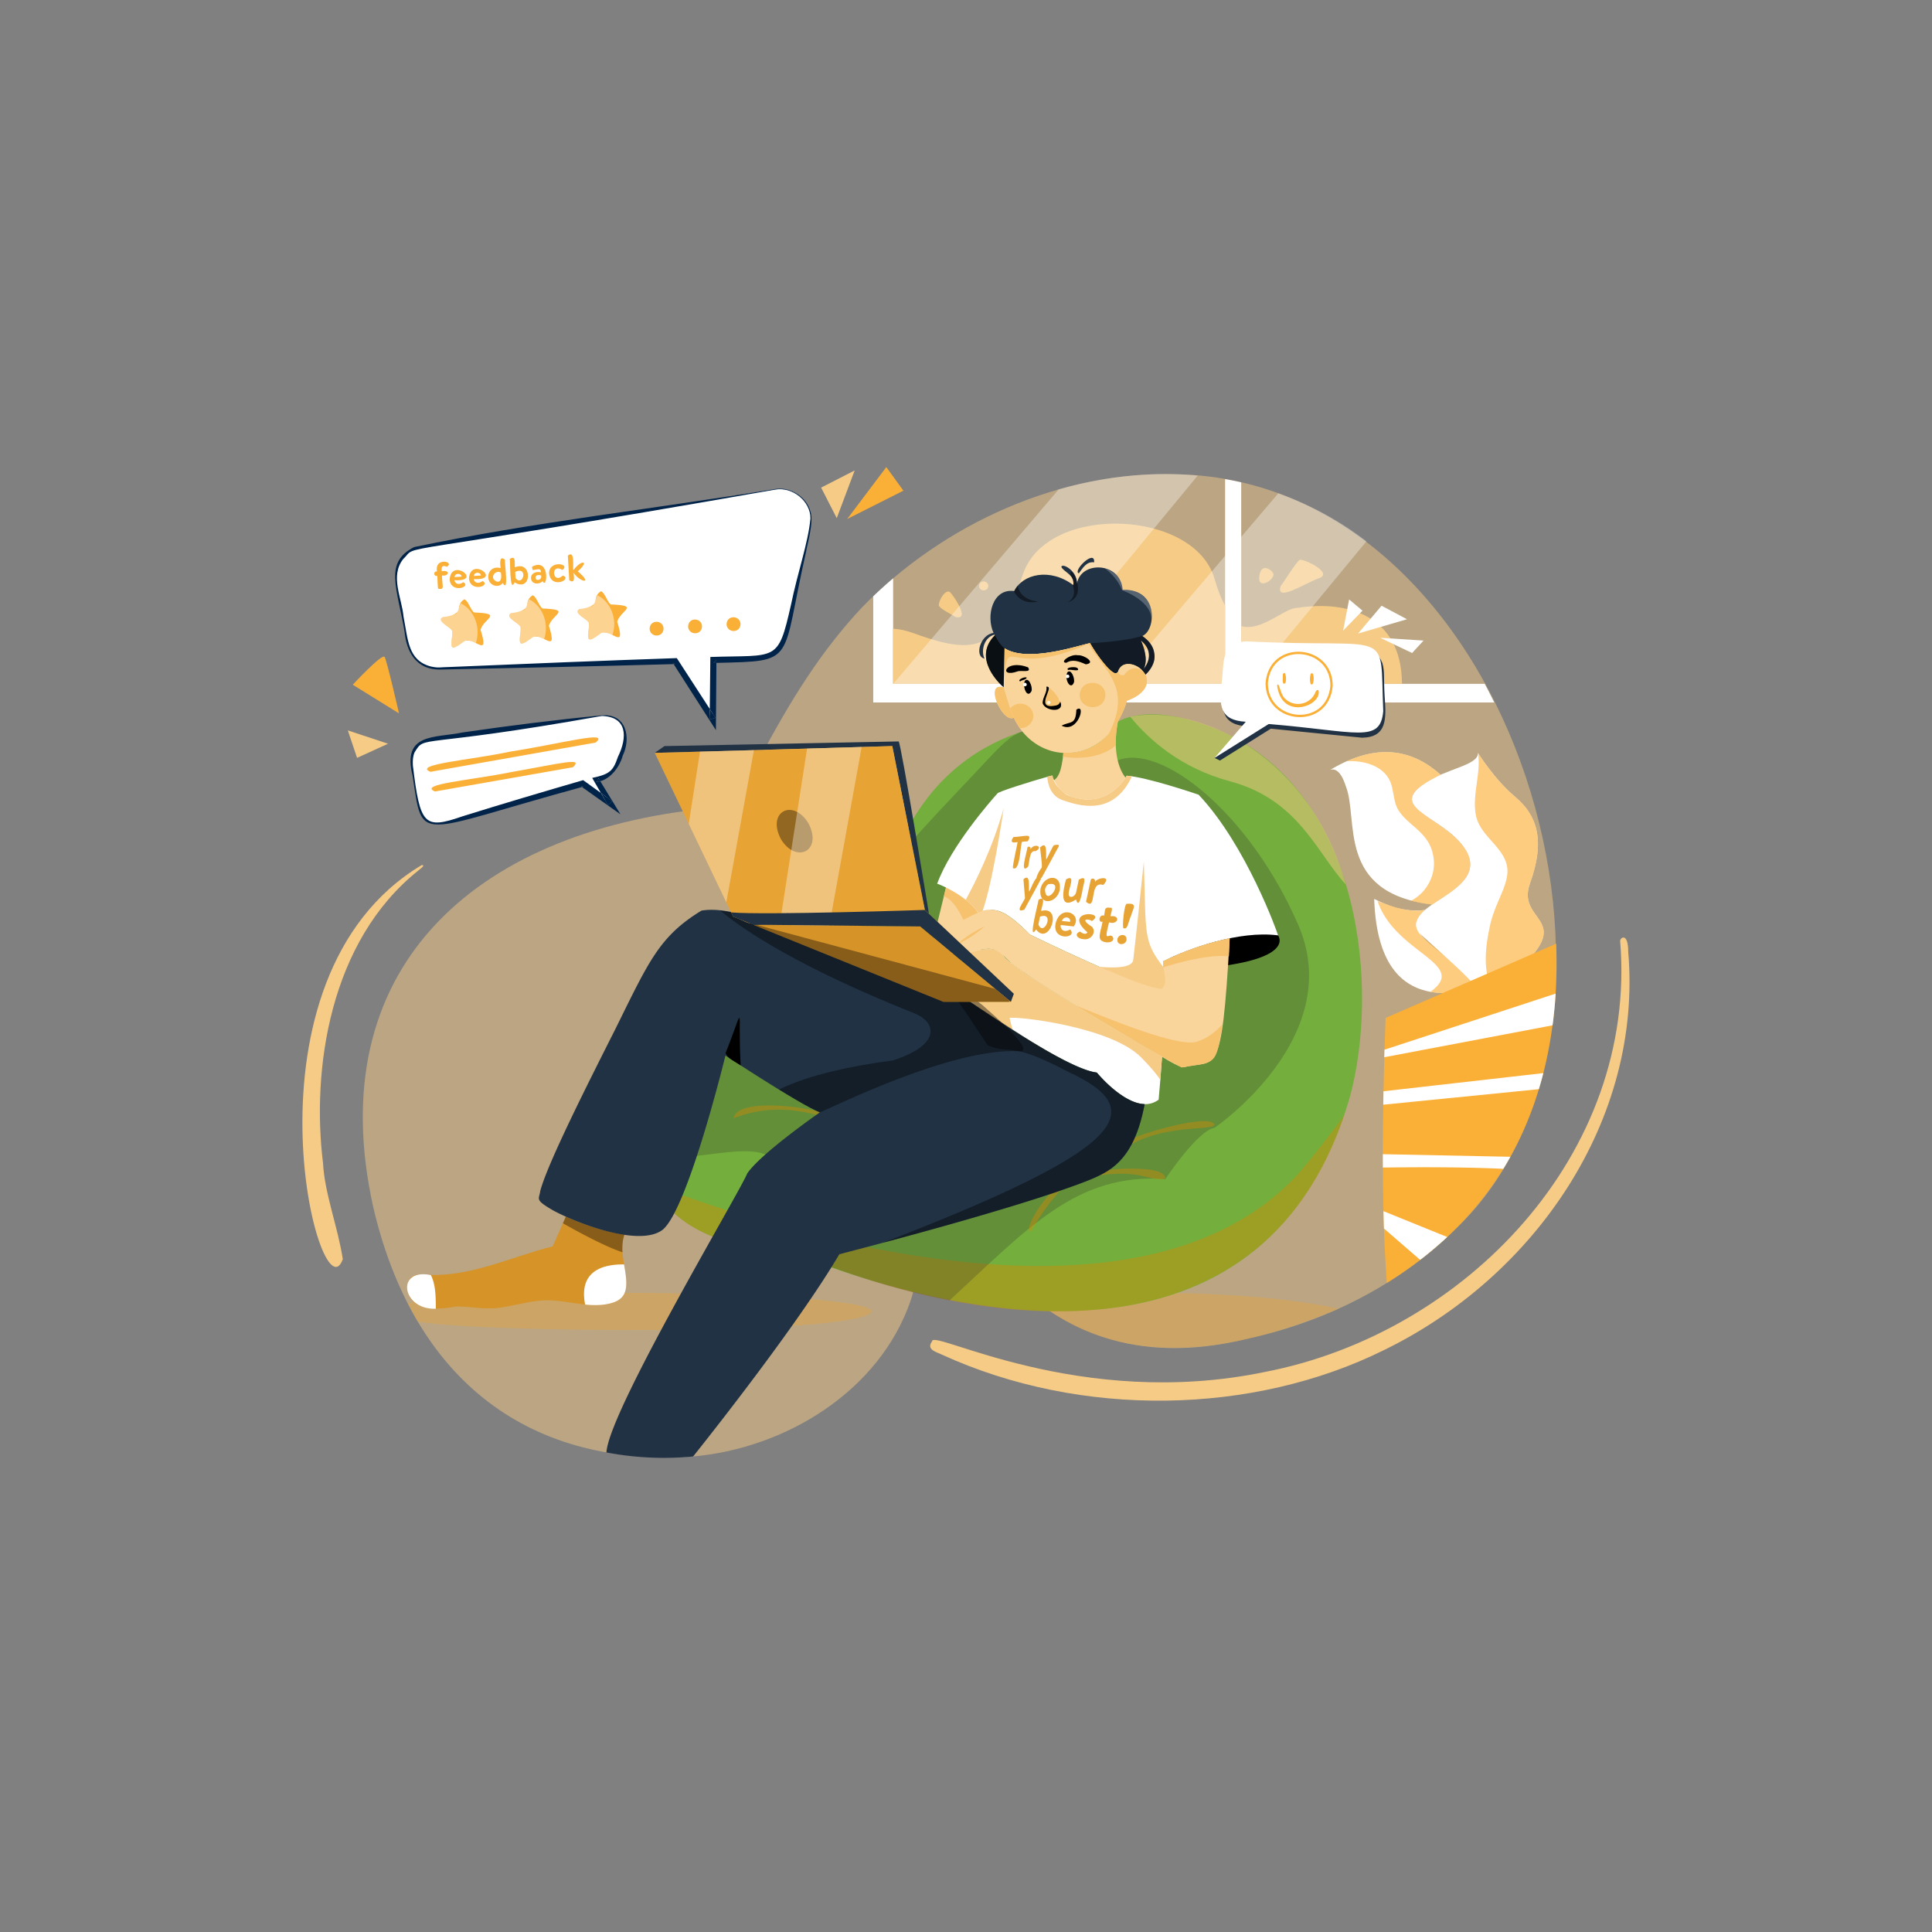 <svg id="SvgjsSvg1146" width="360" height="360" xmlns="http://www.w3.org/2000/svg" version="1.1" xmlns:xlink="http://www.w3.org/1999/xlink" xmlns:svgjs="http://svgjs.com/svgjs"><rect width="100%" height="100%" fill="#808080" stroke="none"/><defs id="SvgjsDefs1147"></defs><g id="SvgjsG1148"><svg xmlns="http://www.w3.org/2000/svg" viewBox="0 0 4680 3120" width="360" height="360"><g><path fill="#f6cb86" d="M2852.43 368.85c-282.85-9.22-566.59 119.53-763.83 321.83-102.44 109.14-175.37 229.29-249 367.12-31.2 57.58-60.2 100.4-123.78 120.13-569.45 56.53-940 390.68-811.59 966.66 93.22 400.48 360 631 774.76 603.5 223.25-19.58 450.81-157.24 526.73-377 22.31-64.53 13.1-135.21 46.23-201.32 78.8-112.52 208.49 434.6 774.21 291.91 187.45-40.71 365.39-131.08 501.43-266.28 522.73-497.33 152.27-1807.4-675.16-1826.55Z" opacity=".5" class="svgShape colorf6e586-1 selectable"></path><path fill="#dda54b" d="M2501.22 2364.86c208.6 172.5 471.49 139.17 740.85 25.49-173.24-39.82-499.2-50.17-740.85-25.49ZM987.71 2376.36q11.46 22.88 23.93 44.9c151.56 28 1070 34.09 1100.54-24.07-3.79-47.43-836.71-63.26-1124.47-20.83Z" opacity=".52" class="svgShape colorddb34b-2 selectable"></path><path fill="#ffffff" d="M3006.66 876.47v-488a754.965 754.965 0 0 0-39-7.85v495.9h-804.19V621q-24.78 21-48.21 43.6v257h1504.16q-11.13-22.9-22.92-45.13Z" class="svgShape colorffffff-3 selectable"></path><path fill="#f6cb86" d="M2478.38 609.76C2418.89 781.07 2382 816 2214.76 754.4c-19.76-7.27-36.73-10.79-51.29-11.33v133.4h804.21v-189c-9-15.93-17.59-37.28-25.64-65.38-48.21-168.25-404.16-183.63-463.66-12.33ZM3143.13 692.5c-30.55-1.26-86.58 58.28-136.47 44.26v139.71h389.49c-.81-167.83-135.58-202.59-253.02-183.97ZM3050.25 620.58c-.86 25.41 33.45 6.6 34.73-8.87.39-8.46-32.46-35.1-34.73 8.87Z" class="svgShape colorf6e586-4 selectable"></path><path fill="#f6cb86" d="M2371.7 639.24c.18 14.56 23.28 14.83 22.15-1.19-1.49-12.39-21.16-13.75-22.15 1.19ZM2274.3 686.63c.68 7.37 34.45 23.31 39.72 27.75 38.06 9.72-3.94-51.06-12.68-60.12-11.15-8.15-28.25 20.8-27.04 32.37ZM3148.65 576c-7.56 3.35-40.51 57-46.46 63.66-12.85 41.26 62.5-8.87 92.72-19 36.21-12.42-34.61-46.66-46.26-44.66Z" class="svgShape colorf6e586-5 selectable"></path><path fill="#ffffff" d="m2564.37 405.54-400.86 471.2 314.54 7.93L2901.33 372c-112.84-10.52-227.22 2.18-336.96 33.54ZM2703.66 876.74l314.54 7.93L3310 531.28A777.78 777.78 0 0 0 3096.48 415Z" opacity=".35" class="svgShape colorffffff-6 selectable"></path><path fill="#ffffff" d="M3452.38 1424.15c-49.73 7.15-95.83-12.72-123.62-26.59 5.81 171.64 77.54 215.07 139.35 225.63 54.35 7.86 32.57-7.27 124.27 23.64-35.51-110.1-224.01-158.04-140-222.68Z" class="svgShape colorffffff-7 selectable"></path><path fill="#fcb749" d="M3494.15 1529.72c-43.09-37.31-94.06-60.92-41.77-105.57-45.28 8.1-91.68-13.31-115.36-21.29 42.66 127.44 223 151.37 127.82 219.75 47.25 8 46.76-3.7 101.37 16.15a74.53 74.53 0 0 0 14.19-19.34c-17.11-25.65-40.12-47.86-86.25-89.7Z" opacity=".7" class="svgShape colorfcbf49-8 selectable"></path><path fill="#ffffff" d="M3706.25 1359.61c39-107.71 14.36-167.2-35.91-209.26s-90.27-106.68-90.27-106.68c2.06 30.71-79 38.15-129.17 74.32-96.91 64 63 82.77 104 169.84 45.3 96.35-163 120.5-117.82 191.48 65.27 59.87 123.9 110.15 140.76 134.34 18.4 19.75 22.58 19.09 37 6.76 239.54-182.12 52.91-154.41 91.41-260.8Z" class="svgShape colorffffff-9 selectable"></path><path fill="#ffffff" d="M3497.73 1226.38c-73-51.59-127.31-71.34-7.9-129.64-67.87-60.59-153.89-80.13-267.85-11.64 8.6-3.28 24.68-2.52 38 39.26 32.08 79.53-25 258.68 209.59 286.77 54.07-37.23 160.43-87.66 28.16-184.75Z" class="svgShape colorffffff-10 selectable"></path><path fill="#fcb749" d="M3706.25 1359.61c39-107.71 14.36-167.2-35.91-209.26s-90.27-106.68-90.27-106.68c8.4 48-14.59 101.39-4.93 150.82 10.71 58.9 90 85.14 74.43 153.35-7.1 35-32.39 70.77-41.92 122.42-10.48 50.08-14.81 103.75 7.26 150.15 239.47-182.12 52.84-154.41 91.34-260.8ZM3497.73 1226.38c-73-51.59-127.31-71.34-7.9-129.64-51.85-46.22-124.53-78.69-227.75-32.67 42.53-2.77 94.51 11.84 108.14 56.44 6.42 21 6 45.42 18.38 63.64 24.22 37.65 75 52.66 83.56 111.59 7.61 42.75-16.28 87.11-54.19 106.18a289.06 289.06 0 0 0 51.6 9.21c54.07-37.23 160.43-87.66 28.16-184.75Z" opacity=".7" class="svgShape colorfcbf49-11 selectable"></path><path fill="#faaf37" d="M3356.45 1685.81c-7.22 196.4-11.85 440.81 3 641.93 246.85-153.54 388.16-382.06 408.87-700.94a1202.3 1202.3 0 0 0 1.29-120.89Z" class="svgShape colorffb424-12 selectable"></path><path fill="#ffffff" d="M3349.86 2048.25c79.13-1.1 197.21-1.53 291.64 3.11 5.94-9.66 12.41-20.82 17.06-29.23l-308.77-6.29c0 10.98.03 23.16.07 32.41ZM3350.74 1896l376.85-37.61q5.88-19.33 10.92-38.94l-387.22 44c-.2 11.28-.41 22.81-.55 32.55ZM3352.47 2195.94l87.69 75.94q34-26.18 65.48-55.41l-154.36-62.62c.34 14.15.72 29.56 1.19 42.09ZM3353.22 1781l407.65-77.31c3.36-24.91 6-52.86 7.48-76.84l-414.59 135.87c-.2 6.44-.39 13.21-.54 18.28ZM1877 405.43l-854.64 137.94a75.86 75.86 0 0 0-62.47 88.94l27.37 145.24a75.87 75.87 0 0 0 76.92 61.78l571.46-17.86 91.12 141.46 1.24-144.34c160.82-5.48 163.4 11.17 195-144.4 21.61-103.85 49.72-192.72 39.3-213.72a75.89 75.89 0 0 0-85.3-55.04Z" class="svgShape colorffffff-13 selectable"></path><path fill="#002349" d="M1629.64 825.34c.71 1.11 1.44 2.24 2.16 3.38l4.07-.11ZM1728.29 826l7.1-.19v-7.13Z" class="svgShape color003049-14 selectable"></path><path fill="#002349" d="M1963.56 460.15c-9.76-37.63-50.06-62-86.7-55.42-291.21 47.87-584.69 79.9-873.66 140.49-73.48 37.39-41.3 97.7-23.18 205.49 4.47 45.5 26.39 93.47 89.18 91.12 175.09-3.65 385-8 562.6-13.11-.72-1.14-1.45-2.27-2.16-3.38l6.23 3.27-4.07.11c29 45.52 73.9 115.53 102.36 159.88.4-45.19 1-114.92 1.23-162.82l-7.1.19 7.13-7.32v7.13c196.34-5 155.49 2.21 217.06-268.67 2-14.81 19.45-72.29 11-97.18Zm-47.7 225.77c-31.56 139.49-33.43 120.12-195.13 125.5-.39 32-1 85.76-1.36 126.05l13.79 21.33-14 4.06c.06-7.44.14-16.05.23-25.39-24.93-38.52-60-92.55-79.94-123.28-174.16 5.94-370.93 13.93-548.81 21.46-24.09.3-28 3.22-48-1.42-54.55-15.1-54.21-64.85-65.11-120.35-4.24-45.86-33-98.14-1.19-139.26 42.44-40.75-74.28 3 900.82-168.49 42.35-7.9 86.45 27.78 86.08 69.87-6.11 61.08-30.02 126.16-47.38 209.92Z" class="svgShape color003049-15 selectable"></path><path fill="#002349" d="m1733.16 958.8-13.79-21.33c-.09 9.34-.17 17.95-.23 25.39Z" class="svgShape color003049-16 selectable"></path><path fill="#ffffff" d="M1457.53 953.58c-497 75.34-469.78 28.91-453 170.55 16.29 125.54 57.6 92.76 135.85 72.21l270.86-78.22 67.53 48.48-34.48-58c44.43-10.85 46.78-23 60.35-63.17 29.85-64.3-9.12-95.27-47.11-91.85Z" class="svgShape colorffffff-17 selectable"></path><path fill="#002349" d="M999.4 1099.07v.31ZM1406.8 1124.3l3 2.11 3.6-1ZM1483 1160.78c-9-6.59-18.18-13.29-27.39-20 6.22 10.76 12.32 21.29 17.06 29.47ZM1445.8 1114.75c2.94-.74 5.71-1.5 8.33-2.28l-4.37-7.15Z" class="svgShape color003049-18 selectable"></path><path fill="#002349" d="M1508.25 1050.93c20.8-42 10.13-103.57-50.92-98-113.18 10.91-223.44 24.84-335.89 41.22-69.27 14.23-147.72.36-122 105.2v-.25l.05.31v-.06c25.42 167.66 4.55 137.83 410.32 27.09l-3-2.11 6.55 1.12-3.6 1c30.08 21.56 63.34 44.93 93.16 66-14.34-23.52-33.51-55-48.78-80-2.62.78-5.39 1.54-8.33 2.28l4-9.43 4.37 7.15c37.08-11.08 53.07-54.52 54.07-61.52Zm-73.72 53.46c5.73 9.93 13.48 23.34 21 36.4 9.21 6.7 18.39 13.4 27.39 20l-10.33 9.48c-4.74-8.18-10.84-18.71-17.06-29.47-14.41-10.48-28.89-21-42.87-31-97.67 28.4-196 57.5-292.72 87.73-92.61 32.16-102.34 21.11-119.83-123.39-.5-12.27-.23-20.87 4-31.38 27.14-44.21 2-7.71 453.65-88.48 62 1.79 62.48 51.53 39.07 99.13-11.64 33.84-19.15 41.83-62.3 50.98Z" class="svgShape color003049-19 selectable"></path><path fill="#faaf37" d="M1058.58 604.47c-9.41-2.1-8.34 13.61.6 10.26.56 1.58.84 30.72 2.45 31.42 16.68 3 9.24-5.53 9-32.1 18.07 2.54 19.49-14.76-.6-10.26-2.28-15.47 6-13.67 12.23-10.83 21.36-11.76-30.16-25.06-23.68 11.51Z" class="svgShape colorffb424-20 selectable"></path><path fill="#faaf37" d="M1089.22 623.89c2.89 34.63 54 18 33 6.28-10.29 8.26-20.39 3.82-21.47-4.75 70.78 4.34-7.75-56.21-11.53-1.53Zm11.78-6c1.4-11 16.52-9.39 17.13-1ZM1136 621.14c2.88 34.63 54 18 33 6.28-10.28 8.25-20.39 3.81-21.47-4.76 70.8 4.34-7.77-56.2-11.53-1.52Zm11.77-6c1.4-11 16.52-9.39 17.13-1ZM1223.06 575.87c-11.58-10-12.79 3.36-10.29 20.35-18.67-5.4-30.8 7.32-29.94 22.16.63 20.82 25.33 27.24 35 13.84 15.49 26.01 4.41-45.74 5.23-56.35ZM1203 628.71c-19.76-9-1.6-30.31 10.44-21.41 1.23 7.96 2.22 24.64-10.44 21.41ZM1247.4 594.27c-1.63-6.58 3.65-31.92-12.67-20 1.69-.31-.7 86.39 11.68 56.3 42.28 26.14 44.18-54.57.99-36.3Zm1.53 26.1-.89-15.11c32.43-14.79 19.03 37.66.89 15.11Z" class="svgShape colorffb424-21 selectable"></path><path fill="#faaf37" d="M1292.36 591c-6.06 1.83-2.89 6.36-1.6 9.93 11-1.08 19.11-6.33 19.76 5.5-14.7-3.29-24.31 3.83-24.29 13.57.41 16.15 20.83 16.68 28.1 7.53 10.67 22.84 19.37-54.39-21.97-36.53Zm4.86 28.35c-.38-7.83 10-6.81 13.45-5.57 3.62 11.22-13.07 15.22-13.45 5.59ZM1363.45 614.18c-25.71 23.38-30.6-31.77-1.21-13.53 21.52-15.31-33.86-24.77-32 9.05 5.5 38.69 57.43 12.84 33.21 4.48ZM1399.71 604.05c30.24-27.42 7.66-28.25-10.65-3-2.59-6.39 4.59-50.36-13.56-35.13 0 .16 3.28 55.71 3.52 59.84 12.85 7.7 12.16-3 10.42-18.29 15.82 23.35 48.56 29.05 10.27-3.42ZM1149 703.7c-7.73-3-15-29.34-24.24-32.05-26.48 16.69 6.41 35.68-52.17 43.4-18.72 9.65 23.77 25.59 23 35.05 1.27 10.58-5.47 32.42.09 37.48 6.67 5.15 28.45-15.4 32-15.67 24.44-5.86 58.1 42.81 36.41-26.44 8.22-27.97 56.08-39.05-15.09-41.77Z" class="svgShape colorffb424-22 selectable"></path><path fill="#ffffff" d="M1115.92 681.24c-1.68 2.62-8 24.64-11.63 26.09-12.83 5.88-55.86 4.7-27 25 9.78 8.79 16.66 11.72 18.45 16.85 1.61 21.84-16.31 58.28 26.54 26.31 11.77-9.32 14-3.41 30.21 2.65 13.07-38.2-3.76-80.69-36.57-96.9Z" opacity=".45" class="svgShape colorffffff-23 selectable"></path><path fill="#faaf37" d="M1314.53 694c-7.73-3-15-29.35-24.24-32.05-26.48 16.69 6.41 35.67-52.17 43.39-18.72 9.65 23.77 25.6 23 35.06 1.27 10.57-5.47 32.41.09 37.48 6.67 5.15 28.45-15.41 32-15.68 24.44-5.85 58.1 42.82 36.41-26.43 8.18-28.01 56.04-39.09-15.09-41.77Z" class="svgShape colorffb424-24 selectable"></path><path fill="#ffffff" d="M1281.41 671.49c-1.68 2.62-8 24.65-11.63 26.09-12.83 5.89-55.86 4.71-27 25 9.78 8.79 16.66 11.72 18.45 16.84 1.61 21.85-16.31 58.29 26.54 26.32 11.77-9.33 14-3.41 30.21 2.64 13.07-38.18-3.76-80.68-36.57-96.89Z" opacity=".45" class="svgShape colorffffff-25 selectable"></path><path fill="#faaf37" d="M1480 684.21c-7.73-3-15-29.34-24.24-32.05-26.48 16.7 6.41 35.68-52.17 43.4-18.72 9.65 23.77 25.59 23 35.06 1.27 10.57-5.47 32.41.09 37.48 6.67 5.14 28.45-15.41 32-15.68 24.44-5.85 58.1 42.81 36.41-26.44 8.2-27.98 56.06-39.04-15.09-41.77Z" class="svgShape colorffb424-26 selectable"></path><path fill="#ffffff" d="M1446.9 661.75c-1.68 2.62-8 24.65-11.63 26.09-12.83 5.88-55.86 4.7-27 25 9.77 8.79 16.66 11.73 18.45 16.85 1.61 21.85-16.31 58.28 26.53 26.31 11.78-9.32 14.06-3.41 30.22 2.65 13.07-38.19-3.76-80.65-36.57-96.9Z" opacity=".45" class="svgShape colorffffff-27 selectable"></path><path fill="#faaf37" d="M1573.59 743.86c1.86 21.14 33.83 21.26 33.8-2-1.86-21.13-33.83-21.25-33.8 2ZM1666.78 738.37c1.86 21.14 33.82 21.26 33.79-2-1.86-21.12-33.82-21.24-33.79 2ZM1760 732.89c1.86 21.14 33.83 21.26 33.8-2-1.9-21.13-33.87-21.25-33.8 2ZM1234.81 1040.86c-93.71 20.18-236.47 30.74-192.15 48.75 1.19-.06 383.37-67.91 400-70.81 37.51-30.8-81.04 2.2-207.85 22.06ZM1237.63 1090.41c-96.25 19.63-226.5 29.11-184 46.85 1.93-.19 322.49-56.74 334.21-58.75 26.48-24.67-26.24-9.98-150.21 11.9Z" class="svgShape colorffb424-28 selectable"></path><path fill="#f6cb86" d="m2026.91 475.13 43.43-115.55-81.27 41.58 37.84 73.97z" class="svgShape colorf6e586-29 selectable"></path><path fill="#faaf37" d="m854.53 878.65 112 69.44s-29-126.73-34.77-136.67-77.23 67.23-77.23 67.23Z" class="svgShape colorffb424-30 selectable"></path><path fill="#f6cb86" d="m864.96 1055.8 75.05-34.22-97.46-32.28 22.41 66.5z" class="svgShape colorf6e586-31 selectable"></path><path fill="#faaf37" d="m2052.15 477.26 136.22-68.65-41.38-57.16-94.84 125.81z" class="svgShape colorffb424-32 selectable"></path><path fill="#f6cb86" d="M3924.6 1499.58c42.48 516.69-375.93 950.1-860.34 1043.76-450.52 93.55-807.53-105.29-806.35-74.22-15.22 20.65 10.73 25.75 23.3 32.11 339.39 155.27 754.84 145.85 1070.83-10.6 366.53-178.42 627.08-557.58 592.09-965.27-.03-48.11-20.01-34.19-19.53-25.78ZM1021.63 1315.42C561.33 1590.91 775 2423.9 830.36 2270.2c-11.43-76.3-44.11-159.13-47.92-233-27.87-225.68 15.39-537.58 231.87-709.27 11.01-8.84 14.57-12 7.32-12.51Z" class="svgShape colorf6e586-33 selectable"></path><path fill="#74af3d" d="M2973.38 998.36c-62.07-30.26-184-72.36-265.22-30.6-237.47-21.75-497.31 88.8-569.31 429.81-32.41 26.35-545.24 409.23-540.73 410.76-98.48 244.15-15.91 423.6 323.2 448 471.92 184.28 1150.92 291.79 1347.76-376 72.21-261.46 31.22-722.99-295.7-881.97Z" class="svgShape colorffb424-34 selectable"></path><path fill="#d88603" d="M1581.5 2089.29c43.11 90.27 141.75 152.08 355 169.1 420.14 175.88 1109.49 289.2 1319.82-337-59.75 82.06-112.08 142.58-112.08 142.58-389.4 421.75-1273.78 134.85-1562.74 25.32Z" opacity=".41" class="svgShape colord86803-35 selectable"></path><path fill="#33312d" d="M2706.32 1062.31c-67.31 28.36-123.1-38.27-154.06-88.75-115.56 22.4-91.28 16.23-237 168.29-46.84 49.55-90.65 96.88-118.52 129.29-30 37.08-37.88 34.32-57.85 126.43-32.41 26.35-545.24 409.23-540.73 410.76-25.59 62.82-43.72 134.42-37.46 201.78 89.73 45.61 276.36-45.34 320.86 29.34 26.49 44.46 81.19 149 133.17 250.09 82.33 30.51 180.47 60.1 285.44 80.39 188.53-172.93 307.07-309.47 522.69-293.74 0 0 78.44-118.16 119.15-124.12 0 0 321.7-219.43 202.55-492.49s-334.32-441.04-438.24-397.27Z" opacity=".25" class="svgShape colord86803-36 selectable"></path><path fill="#d88603" d="M2655.24 2067.91c114-16.18 124.77 14.69 167.29 7.13 4.47-41.22-209.89-20.59-167.29-7.13zM2734.16 1982.89c-13.36 3.29-81.71 60.75-53.59 55.88 95-106.08 257-75.32 261.45-94.72-12.85-29.63-199.65 28.17-207.86 38.84zM2615.85 2056.47c-88.13 41.77-140.5 152.26-118.23 145.73 91.08-154.53 138.7-134.81 118.23-145.73zM1777.26 1928.77c168.4-66.88 314.08 52.49 292.3 16.85-46.06-40.3-284.15-75.39-292.3-16.85z" opacity=".41" class="svgShape colord86803-37 selectable"></path><path fill="#213244" d="M2767 760.57c19.12-7.61 28.64-42 19.76-70.71-14-44.51-62.77-41.16-67.32-41.12-3.79-67.41-101.55-71.59-110.87-14.47 2.18-31-35.25-51.33-37.67-41.19 4.74 11.85 34 20 29 44.22-56.45-42.44-122.74-27.07-143 14.52-52.67-7.43-69 60.36-50.11 101.38-32.76 4-46.56 57.13-22.41 61.92-8.66-21.14.35-51.39 24.49-57.78.32.59 0 0 1 1.75-55.3 55.58 12.59 118.34 21.41 125.58l2.05-94.37c56.66 36.44 183.1-8.3 207.2-12.31 19.46 34.83 58.37 84 65.62 70.83l1.06 2c8.23-38.87 53-17.78 59.38-6.46-67.46 57.88 40.55 13.85 29.43-42.37-2.34-17.67-14.13-31.11-29.02-41.42Zm5.05 77.56c-.57.76-1.17 1.49-1.78 2.21 11.8-21.32.45-53.23-6.43-68.69 25.1 20 23.63 46.27 8.21 66.48Z" class="svgShape color02374f-38 selectable"></path><path d="M2767 760.57a27.27 27.27 0 0 0 5.25-2.93c-28.66 14.78-129.64 20.62-132 20.29l-.07.11h.27c19.46 34.83 58.37 84 65.62 70.83l1.06 2c8.23-38.87 53-17.78 59.38-6.46-67.46 57.88 40.55 13.85 29.43-42.37-2.26-17.72-14.05-31.16-28.94-41.47Zm5.05 77.56c-.57.76-1.17 1.49-1.78 2.21 11.8-21.32.45-53.23-6.43-68.69 25.1 20 23.63 46.27 8.21 66.48Z" opacity=".45" fill="#000000" class="svgShape color000000-39 selectable"></path><path fill="#213244" d="M2613.32 608.83c9.28-12.25 18.6-29.55 37-26.57 2.99-33.69-53.02 20.82-37 26.57Z" class="svgShape color02374f-40 selectable"></path><path d="M2923.57 1422.18s-204.13 163.1 6.16 141.56 166.17-78 166.17-78Z" fill="#000000" class="svgShape color000000-41 selectable"></path><path fill="#d69328" d="M1509 2225c2-10.85 3.34-12.94 3.57-14-47.28-7-101.06-25.28-141.94-43.74-4.46 10.11-26.6 60.21-31.75 71.87-106 26.53-205.62 78.33-318.45 68.09-11.81.5-22.58 2.67-28.71 12.33-13 25.8-5.67 88.16 113.3 65.24 38-.38 74.23 10.44 120.86.37 34.87-5.87 69.38-16.34 105-15.28 42.11 1.13 84.8 14.5 126 11 101.39-8.75 41.58-87.46 52.12-155.88Z" class="svgShape colord62828-42 selectable"></path><path fill="#f9d59b" d="m2257.84 1508.35 106.68 46.16 53.34-198h-123.09c-5.52 22.73-30.77 126.67-36.93 151.84Z" class="svgShape colorf9ad9b-43 selectable"></path><path fill="#f6c26e" d="m2294.77 1356.53-8.32 34.22c62.08 28.23 48.2 154.27 108.85 22.2l-42.46-56.42Z" class="svgShape colorf68e6e-44 selectable"></path><path fill="#f9d59b" d="m2707.13 850.82-1.05-2c-7.25 13.15-46.16-36-65.63-70.83-18.43 2.46-150.61 49.32-207.2 12.31l-1.8 82.54c0 .66-.26 11.89-.25 11.83-.5-.41-.23-.2-.48-.41.15.79.13.65.17.86-48.18-14.79-2.13 88 24.84 73.45 43.12 92.64 155 114.82 226.78 43.06 1.56-1.58 2.35-2.44 2.87-3a160.93 160.93 0 0 0 22.48-30.76c15.92-26.78 21.82-50.36 21.82-50.36 114.21-42.79-6.5-130.2-22.55-66.69Z" class="svgShape colorf9ad9b-45 selectable"></path><path fill="#f9d59b" d="M2707.88 967.85c-21.75 36.58-62.21 79.1-131.92 75.62-9.13 95.87-36.3 58.4-81.15 90.47l195.92 75.91 41-100.53c-18.91-17.38-38.58-65.21-23.85-141.47Z" class="svgShape colorf9ad9b-46 selectable"></path><path fill="#ffffff" d="M2729.23 1099.06c-.16 0-32.48 63.22-103.06 57.12-52-4.94-65.92-29.39-78-57.46-58.4 15.85-132.62 40.12-132.13 43.42-14.62 16.2-112.82 127.79-145.86 218.5 5.55 1.56 70.52 27.65 99.13 70.52 10.18-4.38 18.54-7.17 22.94-6.93 18.46 1 35.9-8.2 102.58 59.5 0 0 275.93 135.4 320 131.3 13.88-15.09 1.68-40.59 3.08-66.68 62.66-31.08 183.11-74.67 278-62.57-.28-3.34-76.84-218.72-192.6-340.82-11.13-3.61-124.31-42.24-174.08-45.9Z" class="svgShape colorffffff-47 selectable"></path><path fill="#f6cb86" d="M2745.09 1545.28c-5.13 41-189.77 0-189.77 0 165.14 92.74 52.76 62.35 314.91 82.06-107.85-132.85-91.95-99-99.5-320 0-.04-20.51 196.91-25.64 237.94Z" class="svgShape colorf6e586-48 selectable"></path><path fill="#e8a335" d="M2455 1247.63c-5.07 6.66-9.32 16.49 9.91 12.15.64 1-12.23 54.92-11.32 63.09 18.44 9.64 17.53-58.55 22.51-63.94l13.4-1c13.42-20.93-8.86-11.17-34.5-10.3ZM2496.18 1277.37c1.46-7-6.11-8.56-7.72-3.8.53 7.29-20.17 67.3 2.06 45.77 3.79-13.94 3.13-40.73 17.59-37.35 22.17-11.17-3.61-20.76-11.93-4.62Z" class="svgShape colore83535-49 selectable"></path><path fill="#e8a335" d="M2553 1267.3c-3.29 2.82-15.43 30-18.35 34.61h-.19c-2-8.45 4.65-48-14.75-29.31-.77 4 6.71 48.8 3.17 49.64-8.55 11.1-23 40.38.5 23.8 6.73-12.29 27.81-51.46 40.8-75 2.49-4.68.06-5.74-11.18-3.74Z" class="svgShape colore83535-50 selectable"></path><path fill="#e8a335" d="M2513 1347c-5.52-3.35-17 29.48-20.05 32.53h-.18c-1.65-7.15 4.34-46.41-13.63-29.52l3.79 45.54c-3.38 9.94-26.67 37.63-1.53 27.85l35.8-66c2.41-6.94 10.66-11.55-4.2-10.4ZM2520.35 1373.79c-5.26 42.07 40.19 35.07 46.8 1.64 5.29-41.72-40.36-35.09-46.8-1.64Zm11.11.39c3-10.46 6.92-10.88 7.59-12.08 42.64-9.51-7.29 58.04-7.59 12.08ZM2613.25 1350.77c-.06.21-6.69 31.56-6.68 31.45-4 12.82-19.7 14.42-17.73 1.22.1-11.53 17.64-47.48-6.61-33.06-6.39 23.57-18.63 76.07 24.37 48.6 5.8 21.8 12.8-4.28 16.19-26.53 4.69-19.82 8.91-31.54-9.54-21.68ZM2652.55 1356.21c1.72-8.19-8-10.49-10.31-5.09l-11.49 53.28c27.72 24.28 6-52.67 41.66-40.63 22.75-23.77-14.55-17.77-19.86-7.56Z" class="svgShape colore83535-51 selectable"></path><path fill="#e8a335" d="M2522.05 1426.61c-.08-7.39 14.45-39.52-6.58-26.88 2.22-1.65-27.59 106-5.79 71.71 32.03 42.12 66.5-58.78 12.37-44.83Zm-6.65 32.77 3.84-18.94c37.44-13.18 8.63 50.74-3.84 18.94Z" class="svgShape colore83535-52 selectable"></path><path fill="#e8a335" d="M2557.17 1456.42c-9.35 44.35 55 36.08 35.15 15.06-15.69 9.23-24.71-.78-22.86-10.77l31.53 3.51c22.25-30.85-31.73-55.12-43.82-7.8Zm35-3.47-19.93-2c4.25-13.07 22.17-10.36 19.96 2.05Z" class="svgShape colore83535-53 selectable"></path><path fill="#e8a335" d="M2634 1478.31c-4 8.4-15.68.16-17.68-1.74-15.32 5.72-6.76 17.41 7.74 18.4 19.08 3.45 33-17.33 21-30.12-31.57-19.86-8.22-20.22-.11-13.72 38.44-24.13-74.13-27.83-10.95 27.18Z" class="svgShape colore83535-54 selectable"></path><path fill="#e8a335" d="M2689.89 1439.4c-.28-3.28 8.65-23.51-.45-20.37-16.61-3.46-11.57 9.5-15.31 19.06-11.17-4.4-15.72 17.45-3.26 14.72-1 7.46-9 32-6.69 39.71 2.53 13.59 37.14 14.1 32.21-1.21-8.14-17.33-24.76 20.6-9.83-37 21.25 6.99 29.62-17.65 3.33-14.91ZM2706.75 1494.66c-2.22 16.51 19.32 15.55 22 2.77 2.25-16.66-19.28-15.82-22-2.77ZM2729.83 1409.43c-6.33-3.36-12.41 59.13-8.12 59.13 11 3.28 10.21-13.76 19.12-33 1.93-11.93 17.45-29.02-11-26.13Z" class="svgShape colore83535-55 selectable"></path><path fill="#ffffff" d="M2431.2 1536.05c-18.46-34.88-91.94-5.16-91.94-5.16-10.4 18.21-32.64 57.2-44.49 78 63.59 44.24 289.35 201.68 362.1 209.26 3.42 4.07 91.44 110 149.76 65.64 1.08-10 6.69-78.36 8.3-104.48-107.93-62.47-369.11-215.63-383.73-243.26Z" class="svgShape colorffffff-56 selectable"></path><path fill="#f6cb86" d="M2431.2 1536.05c-18.46-34.88-91.94-5.16-91.94-5.16L2309.5 1583l10.58 43.54c28.87 20 79.07 54.22 132.78 88.26l-7.36-28.8c11.3-5.31 244.26 19.86 318.73 95.32 24 24.32 38 41.62 46.54 54.24 1.29-16.11 2.75-35.32 4.16-56.23-107.93-62.49-369.11-215.65-383.73-243.28ZM2375 1440.3c27.59-63.65 55.7-258.57 56.23-262.2-27.35 96.71-68.57 179.06-91.93 221.51 13.81 11.16 26.81 24.73 35.7 40.69Z" class="svgShape colorf6e586-57 selectable"></path><path fill="#f9d59b" d="M2814.84 1615c-29.41 2.69-161.15-56.21-246.23-96-39.08-18.29-68.15-32.48-73.08-34.89-91.17-90-102.5-67.41-210-8.57l53.73 55.37c68.72-22.15 72.87-14.74 109.26 21.76 56.22 43.59 198.58 128.38 292.24 183.41 52 27.41 100.32 64.79 126.57 69.35 77.89-20.43 91.93 38.11 111.34-312.58-74 16.12-119.59 36-160.75 55.52-2.5 22.63 13.55 50.44-3.08 66.63Z" class="svgShape colorf9ad9b-58 selectable"></path><path fill="#f6c26e" d="M2385 1464.24a273.72 273.72 0 0 0-67.76 44 274 274 0 0 0 67.76-44Z" class="svgShape colorf68e6e-59 selectable"></path><path fill="#213244" d="M2656.87 1818.14c-74.91-10-274-148.39-362.1-209.26l9.93-17.41c-53.55-44.39-10-38.9-437.93-141.2-59.19-9.9-114.47-33.17-167.55-24.43-102.61 62.62-127.56 123.24-208.76 287.28-67.9 134.67-163.61 324-181.7 391.56-2.8 21.16-14.11 20.91 29.46 46.43 51.51 28.83 210.26 91.91 267.22 47.59 61.55-51.32 151.82-421.62 151.82-421.6 31 19.3 171.81 112.78 228.75 137.46-2.45 1.75-142.56 99-176 148-16.35 42.67-336.21 576.85-341 675.87a750.19 750.19 0 0 0 210 9.67c27.72-34.64 252.23-316.8 354.16-489.88 118.81-30.84 359.84-94.69 528.87-151.82 113.52-41.08 179.3-51 210.68-211.8-54.72-1.5-115.85-76.46-115.85-76.46Z" class="svgShape color02374f-60 selectable"></path><path d="M2379.46 1654.41c-37.94-26.84-101.64-100.75-153.57-113-157.27-42.12-374.22-99-480.94-115.69 59.29 50.32 198.68 141 469.81 248.79 52.11 20.72 68.46 74.9-51.49 114.16-95.63 12.55-201.27 34-276.28 70.43 32.88 19.56 66.37 41.49 99 55.44 40.1-16.25 317.78-155.18 480-148.26 51.1 6.43-66.23-93.77-86.53-111.87Z" opacity=".41" fill="#000000" class="svgShape color000000-61 selectable"></path><path d="m1757.47 1771.29-.21-.34c0 .36.07.46.21.34ZM1757.47 1771.29c7.6 14.53 19.47 17.62 36.78 29.62-8.17-142.09 12.66-153.91-36.78-29.62ZM2294.77 1615l1.35.51c-.88-.76-1.35-.95-1.35-.51Z" fill="#000000" class="svgShape color000000-62 selectable"></path><path d="M2656.87 1818.14c-76.74-6.27-280.26-161.85-360.75-202.6 17.21 12.49 88 126.35 97.15 137 59.18 23.35 49.12-12.65 194.47 63.88 205.69 94.75 131.68 189.8-448.88 414 165.42-44.29 473.92-130.24 543.65-173.27 57.81-35.66 81-109.3 90.23-162.56-54.74-1.49-115.87-76.45-115.87-76.45Z" opacity=".41" fill="#000000" class="svgShape color000000-63 selectable"></path><path fill="#213244" d="M2176.8 1016c-5.13 0-567.25 11.29-567.25 11.29l-23.6 16.41c19.49 0 575.47-16.41 575.47-16.41l79 397 9.82 9.26S2181.93 1016 2176.8 1016Z" class="svgShape color02374f-64 selectable"></path><path fill="#d69328" d="m1831.79 1460.12-7.21-.08c121.14 49.1 427.64 173.29 460.65 186.66-8.89.3 135 .09 163.4.13l-219.52-182.59Z" class="svgShape colord62828-65 selectable"></path><path d="m1831.79 1460.12-7.21-.08c121.14 49.1 427.64 173.29 460.65 186.66-10.35.28 130.51.12 158.6.12l1.58-2.66-34.51-28.72Z" opacity=".37" fill="#000000" class="svgShape color000000-66 selectable"></path><path fill="#e8a335" d="M2161.42 1027.25c-152.78 4.39-425.42 12.75-575.42 16.42 51 106.61 138.76 289.77 189.9 396.63 72.83 27.35-27.19 17.76 453.25 23.94l219.52 182.59 7.19-19.49-215.42-203.1Z" class="svgShape colore83535-67 selectable"></path><path fill="#ffffff" d="m1668.39 1215.82 91 190.11L1826.3 1037c-47 1.36-92.3 2.65-130.66 3.74Z" opacity=".35" class="svgShape colorffffff-68 selectable"></path><path d="M1891.66 1252.67c36.91 60.81 101.88 28.78 66.63-38.46-36.91-60.81-101.88-28.78-66.63 38.46Z" opacity=".37" fill="#000000" class="svgShape color000000-69 selectable"></path><path fill="#ffffff" d="m1889.46 1454.62 3.8 6.14 115.57 1.2 78.43-432.52-132.2 3.87Z" opacity=".35" class="svgShape colorffffff-70 selectable"></path><path fill="#213244" d="m1771 1430.18 4.83 10.12c15.23 6 45.12 18.52 49 19.74h3.92l400.34 4.16 219.52 182.59 7.19-19.49-215.42-203.1s-389.74 12.94-469.38 5.98Z" class="svgShape color02374f-71 selectable"></path><path fill="#ffffff" d="M1055.76 2390.14c-.21-29.1-.27-58.18-12.06-81.42-85.7-17.64-70.7 84.8 12.06 81.42ZM1417.36 2380.08a210 210 0 0 0 39.53.82c66.41-6.73 65.49-38.78 54.72-98-60.61-.68-108.92 22.02-94.25 97.18Z" class="svgShape colorffffff-72 selectable"></path><path d="M1363.57 2183.21c32.09 18.19 100.69 55.78 144.33 70.31a122.54 122.54 0 0 1 1.1-28.52c2-10.85 3.34-12.94 3.57-14-47.28-7-101.06-25.28-141.94-43.74Z" opacity=".37" fill="#000000" class="svgShape color000000-73 selectable"></path><path fill="#f6c26e" d="M2818.3 1563.07c18.31-5.83 106.9-32.87 158.58-26.41.86-16 1.47-30.87 1.8-43.83-74 16.12-119.61 36-160.76 55.52a139.67 139.67 0 0 0 .38 14.72ZM2430.75 884.42c0 .22.09.46.14.7-48.23-14.71-2 88 24.84 73.45-7.81-15.47-24-71.43-24.53-73.9ZM2456.66 960.41c-.3-.62-.62-1.22-.93-1.84.77 1.58.76 1.5.93 1.84ZM2539.7 884.51c0-.06-12.66 34.35-10.61 36.42 25.84 38.51 64.36 5.22 10.61-36.42Z" class="svgShape colorf68e6e-74 selectable"></path><path d="M2482.52 869.32c-6.35 13 5.32 45 16.25 24.64 2.91-11.11-7.33-35.06-16.25-24.64ZM2585.3 849c-7.58 18.48 9.15 44.85 16.51 23 1.39-11.85-7.93-32.92-16.51-23ZM2556 929.24c-53.26 10.12 1.55-48.8-21.29-45.81 2.49 14-9.26 25.62-9.17 39.84 6.11 20.27 55.1 24.5 42.81-3.83-1.52 4.43-4.25 8.81-12.35 9.8ZM2607.3 939.16c-1.39 38-14.73 27.31-35.71 38.67 39.87 20.53 60.54-56.63 35.71-38.67ZM2471.51 870.63c3.06-3.72 14.49-3.62 15.45-9.09-3.61-3.79-24.85 5.89-15.45 9.09ZM2587.48 843c6.54-2.16 16.39 2.48 23.94 0 3.26-11.3-33.42-7.1-23.94 0ZM2610.93 807.31c-17.38-4-46.13 17.65-27.89 18.21 14.65-9.23 29.86-4 47.16 3.74 26.8-3.26-5.2-23.61-19.27-21.95ZM2465.07 846.27c8.56-3.13 35.13 4.48 25.19-9.75-56.38-21.23-72.51 26.98-25.19 9.75Z" fill="#000000" class="svgShape color000000-75 selectable"></path><path fill="#ffffff" d="M2478.27 878.22c.87 6.56 9 4.67 8.94 0-.87-6.55-9-4.66-8.94 0Z" class="svgShape colorffffff-76 selectable"></path><path fill="#ffffff" d="M2535.86 921.91c.87 6.55 9 4.66 8.94 0-.87-6.55-9-4.66-8.94 0Z" opacity=".8" class="svgShape colorffffff-77 selectable"></path><path fill="#ffffff" d="M2581.53 858.37c.87 6.55 9 4.66 8.94 0-.87-6.55-9-4.66-8.94 0Z" class="svgShape colorffffff-78 selectable"></path><path fill="#f6c26e" d="M2447 936.05c6.58 19.67 13.23 33.21 23.5 47.89 17.69.76 32.7-13.31 32.6-29.76-.26-27.25-36.6-41.18-56.1-18.13ZM2615.29 903.54c.91 37.53 60 41.19 62.56 0-.85-37.54-60.01-41.18-62.56 0ZM2707.87 967.85c-21.75 36.58-62.21 79.1-131.92 75.62-.26 3.21-.59 6.5-1 9.85 29.35 4.13 87.19 6.67 127.88-27.45-.49-16.42.86-35.65 5-58Z" class="svgShape colorf68e6e-79 selectable"></path><path fill="#f6cb86" d="M2584 1145.22s-33.85-22.57-33.85-46.16c0-1-5.11 0-13.32 2.18.83 15.14 6.46 46.58 37.94 57.32 40.51 13.82 121.93 39.08 167.29-58.06-4.71-.7-9-1.19-12.87-1.44.04 0-45.65 88.22-145.19 46.16Z" class="svgShape colorf6e586-80 selectable"></path><path fill="#f6c26e" d="M2898.28 1743.56c-47.9 13.8-225.88-61.34-292.08-87.81 93.91 56.68 206.85 123.75 255.94 150.16 85.16-15.47 82.19-2 99.15-104.91-15.65 17.36-36.98 35.05-63.01 42.56ZM2429.62 884.68h.05-.13ZM2682.18 1001.88c.31-.25.14-.09.33-.25l.43-.45c-.43.39-.68.61-.76.7ZM2723.42 854.65c-5.81 2.42-11.89.78-15.42-7.26-.33 1.1-.62 2.24-.87 3.43l-1.05-2c-7.25 13.15-46.16-36-65.63-70.83-18.43 2.46-150.61 49.32-207.2 12.31l-1.8 82.54c12.62-126.61 1.78-4.81 201.6-91.73 8-3 3.12 2.59 23.36 27.35 37.58 52.35 78.37 94 29 190.16a160.93 160.93 0 0 0 22.48-30.76c15.92-26.78 21.82-50.36 21.82-50.36 94.71-33.77 27.71-112.32-6.29-62.85Z" class="svgShape colorf68e6e-81 selectable"></path><path fill="#f6cb86" d="M2737.72 956c45.33 55.78 122.44 124.61 242 156.68 166.46 44.67 209.61 173.27 280 249.67-83.39-304.53-349.64-439.11-522-406.35Z" opacity=".5" class="svgShape colorf6e586-82 selectable"></path><path d="M2383.26 814.88c.34.1.7.17 1.06.24-.28-.68-.53-1.37-.78-2.07-.16 1.01-.26 1.65-.28 1.83Z" fill="#000000" class="svgShape color000000-83 selectable"></path><path d="m2410.25 758.93-.46.15c-55.3 55.58 12.59 118.34 21.41 125.58l2.05-94.37a1.37 1.37 0 0 1 .2.13c-11.04-7.42-22.69-29.9-23.2-31.49ZM2433.45 790.43c.46.31.92.6 1.38.86Z" opacity=".71" fill="#000000" class="svgShape color000000-84 selectable"></path><path d="M2465.28 638.58a55.31 55.31 0 0 0-8.44 13.24l-1.26-.15c2.42 5.17 18.47 35.33 59.67 25.26 0 0-43.56-1.5-49.97-38.35ZM2593.06 613.63c4.94 6.25 7.65 14 6.81 23.67l-1.87-1.4c4.34 11.29 8.56 31.81-11.73 43 54.47-14.75 2.56-100.48 6.79-65.27Z" opacity=".45" fill="#000000" class="svgShape color000000-85 selectable"></path><path fill="#ffffff" d="M2788.74 726.31c-.16 1.13-.35 2.28-.55 3.44.23-1.16.41-2.3.55-3.44ZM2719.44 648.74q.06-.62.09-1.23l-1.28 2.42s76.88 26.34 70.49 76.38c10.8-73.82-56.22-79.43-69.3-77.57Z" opacity=".24" class="svgShape colorffffff-86 selectable"></path><path fill="#ffffff" d="M2677.08 597.42c14.43 10.77 31.25 27.7 41.17 52.51l1.46-1.21h-.27c2.77-36.82-39.89-50.83-42.36-51.3Z" opacity=".24" class="svgShape colorffffff-87 selectable"></path><path fill="#213244" d="M3348.58 826.3c-17.28-44.18-54.34-31.84-174-37.15-95.81.83-164.9-15.55-188.11 8.57-21 19.56-16.32 37.39-21.56 85.2-7.39 56.2-6.3 93 57.95 96.71-19.36 19.88-41.24 49.29-80.77 76.35 1.59.77 11.42 5.54 13 6.34.06 0 123.34-77.19 123.35-77.2l221.19 21.88c60-1.26 58.55-44.74 54.53-99.61-2.96-47.67.63-59.6-5.58-81.09Z" class="svgShape color02374f-88 selectable"></path><path fill="#ffffff" d="M3018.87 773.54c-61 3-53.64 48.34-58.84 94.73-9 63.35-3.56 96.68 57.65 100.08L2942 1056l131.24-82.14c215.13 17.67 270.29 47.69 277.5-31.13-8.94-209.13 28.43-150.45-331.87-169.19Z" class="svgShape colorffffff-89 selectable"></path><path fill="none" stroke="#faaf37" stroke-miterlimit="10" stroke-width="5.67" d="M3068.47 874.72c-.07 98.47 147.82 111.17 157 6.66.45-99.13-148.47-111.1-157-6.66Z" class="svgStroke colorStrokeffb424-90 selectable"></path><path fill="#faaf37" d="M3107.44 854c.7 5.21-2.64 22.59 3.45 22.28 8.35-.28 3.41-38.9-3.45-22.28ZM3175.94 851.49c-3.37 2.73-4.56 26.56 1.4 26.57 6.44 1.75 7.19-33.06-1.4-26.57ZM3186.1 897.69c-12.55 30.16-51.92 36.08-72.86 15-12.49-10-14.69-43.62-19.62-32.45 11 87.31 110.59 48.81 100.17 11.77-3.56-1.67-6.39 1.49-7.69 5.68Z" class="svgShape colorffb424-91 selectable"></path><path fill="#ffffff" d="m3289.74 754.64 118.46-34.6-61.58-32.78-56.88 67.38zM3420.62 801.84l27.76-30.16-105.26-6.74 77.5 36.9zM3253.48 747.64l46.95-48.4-32.37-27.14-14.58 75.54z" class="svgShape colorffffff-92 selectable"></path></g></svg></g></svg>
